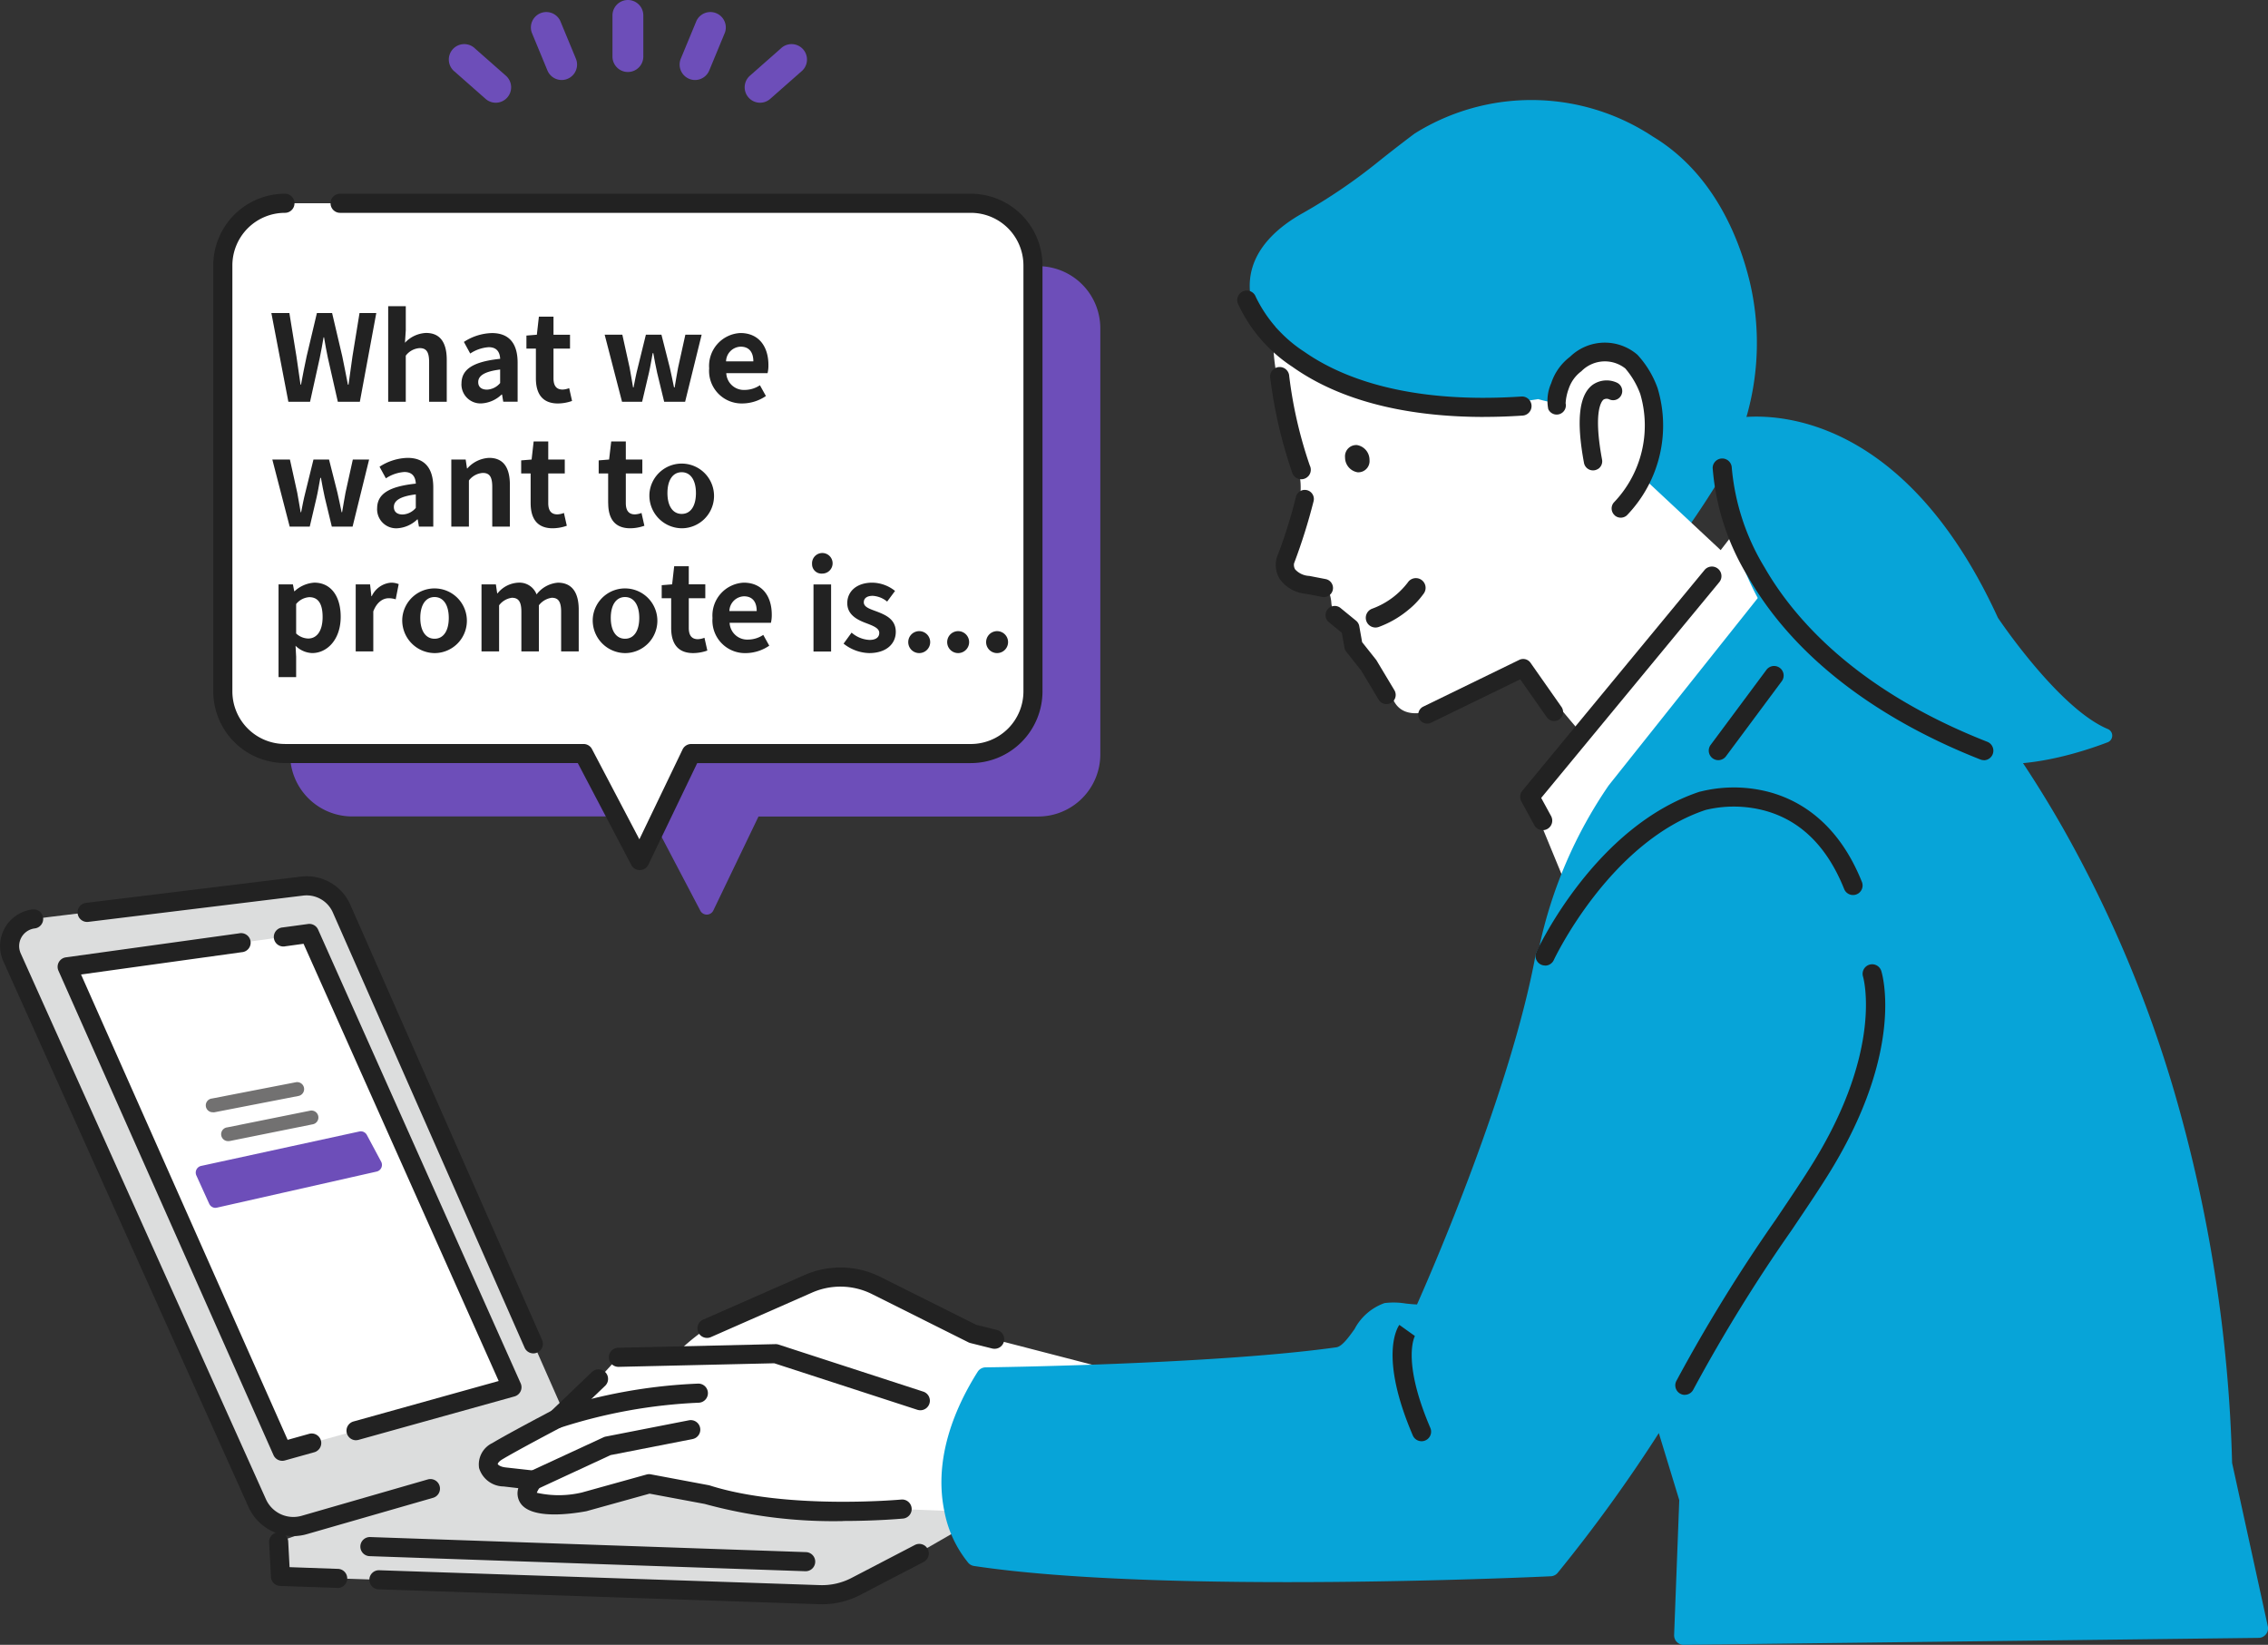 <svg xmlns="http://www.w3.org/2000/svg" xmlns:xlink="http://www.w3.org/1999/xlink" width="132.328" height="95.954" viewBox="0 0 132.328 95.954">
  <rect x="0" y="0" width="132.328" height="95.954" fill="#333333" stroke="none"/>
  <defs>
    <clipPath id="clip-path">
      <rect id="長方形_192" data-name="長方形 192" width="132.328" height="95.954" fill="none"/>
    </clipPath>
  </defs>
  <g id="グループ_3346" data-name="グループ 3346" transform="translate(-502 -9485)">
    <g id="グループ_3345" data-name="グループ 3345" transform="translate(502 9485)">
      <g id="グループ_3344" data-name="グループ 3344" clip-path="url(#clip-path)">
        <path id="パス_11294" data-name="パス 11294" d="M113.935,10.285s-1.03.769-2.122,1.644a32.413,32.413,0,0,1-4.419,3.007c-2.691,1.505-6.208,5.051,2.135,11.45l20.346,6.886s.755-1.055,1.636-2.476A15.576,15.576,0,0,0,133.5,19.008c-.679-2.856-2.264-6.493-5.669-8.542a12.847,12.847,0,0,0-13.894-.182" transform="translate(-31.392 -2.498)" fill="#07a4d8"/>
        <path id="パス_11295" data-name="パス 11295" d="M23.256,125.7l.108,2.027,32.576,1.1,1.367-.582,1.924-1.107,9.538-5.487-25.875-2.826Z" transform="translate(-6.999 -35.76)" fill="#dcdddd"/>
        <path id="パス_11296" data-name="パス 11296" d="M57.236,132.359c-.055,0-.108,0-.163,0l-25.706-.868a.557.557,0,0,1,.038-1.114l25.706.868a3.736,3.736,0,0,0,1.851-.419l3.694-1.923a.557.557,0,0,1,.514.989l-3.694,1.922a4.856,4.856,0,0,1-2.24.548" transform="translate(-9.278 -38.774)" fill="#222"/>
        <path id="パス_11297" data-name="パス 11297" d="M26.452,131.113h-.019L23.106,131a.558.558,0,0,1-.538-.528l-.108-2.027a.558.558,0,0,1,1.114-.059l.08,1.517,2.816.1a.557.557,0,0,1-.018,1.114" transform="translate(-6.759 -38.48)" fill="#222"/>
        <path id="パス_11298" data-name="パス 11298" d="M2.2,75.855l1.141-.14.883-.108,13.627-1.666a2.237,2.237,0,0,1,2.317,1.312L34,106.6l-16.014,4.616a2.3,2.3,0,0,1-2.735-1.262L.942,78.1A1.6,1.6,0,0,1,2.2,75.855" transform="translate(-0.241 -22.248)" fill="#dcdddd"/>
        <path id="パス_11299" data-name="パス 11299" d="M17.121,112.448a2.879,2.879,0,0,1-2.615-1.678L.194,78.917a2.154,2.154,0,0,1,1.7-3.024A.557.557,0,0,1,2.03,77a1.038,1.038,0,0,0-.82,1.459l14.312,31.853a1.755,1.755,0,0,0,2.072.956l7.378-2.127a.558.558,0,0,1,.309,1.072L17.9,112.338a2.81,2.81,0,0,1-.782.11" transform="translate(0 -22.839)" fill="#222"/>
        <path id="パス_11300" data-name="パス 11300" d="M33.066,100.96a.557.557,0,0,1-.51-.333L21.368,75.239a1.671,1.671,0,0,0-1.739-.984L7.1,75.787a.557.557,0,1,1-.136-1.107l12.53-1.532a2.783,2.783,0,0,1,2.894,1.64l11.188,25.39a.558.558,0,0,1-.51.782" transform="translate(-1.948 -22.008)" fill="#222"/>
        <path id="パス_11301" data-name="パス 11301" d="M73.183,109.884l-5.626-2.813a4.682,4.682,0,0,0-3.98-.1l-5.9,2.594s-9.175,6.011,4.112,6.644H77.929l3.8-4.112Z" transform="translate(-16.431 -32.075)" fill="#fff"/>
        <path id="パス_11302" data-name="パス 11302" d="M75.538,110.517a.567.567,0,0,1-.136-.017l-1.265-.317a.544.544,0,0,1-.114-.042L68.4,107.329a4.113,4.113,0,0,0-3.505-.087l-5.9,2.595a.557.557,0,1,1-.449-1.021l5.9-2.594a5.224,5.224,0,0,1,4.453.109l5.571,2.786,1.207.3a.557.557,0,0,1-.135,1.1" transform="translate(-17.519 -31.834)" fill="#222"/>
        <path id="パス_11303" data-name="パス 11303" d="M65.958,115.71l-8.437-2.742-9.174.21-1.16,1.266-2.425,2.32s-2.594,1.363-3.481,1.9-.605,1.386.426,1.5l1.683.187c-1.687,2.109,2.953,1.265,2.953,1.265l3.8-1.055,3.375.633c4.64,1.476,11.389.843,11.389.843l11.178.422,2.32-6.749Z" transform="translate(-12.264 -33.998)" fill="#fff"/>
        <path id="パス_11304" data-name="パス 11304" d="M61.207,123.129a28.432,28.432,0,0,1-8.069-1l-3.214-.6-3.671,1.02-.05.011c-.957.174-3.248.472-3.838-.517a1.031,1.031,0,0,1-.1-.834l-.861-.1a1.513,1.513,0,0,1-1.427-1.07,1.383,1.383,0,0,1,.775-1.462c.819-.494,3.011-1.652,3.439-1.878l2.369-2.266a.557.557,0,1,1,.771.805l-2.426,2.32a.576.576,0,0,1-.126.091c-.026.013-2.59,1.362-3.452,1.882-.215.13-.266.247-.261.269.008.038.138.164.461.2l1.683.187a.557.557,0,0,1,.373.9,1.286,1.286,0,0,0-.238.391,5.866,5.866,0,0,0,2.632-.017l3.771-1.048a.567.567,0,0,1,.252-.01l3.375.633a.544.544,0,0,1,.066.017c4.475,1.424,11.1.826,11.168.82a.557.557,0,0,1,.1,1.11c-.127.011-1.552.14-3.509.14" transform="translate(-12.024 -34.394)" fill="#222"/>
        <path id="パス_11305" data-name="パス 11305" d="M68.989,116.027a.57.57,0,0,1-.173-.027l-8.346-2.713-9.08.209a.557.557,0,1,1-.026-1.114l9.175-.211a.559.559,0,0,1,.185.027l8.436,2.742a.557.557,0,0,1-.172,1.088" transform="translate(-15.295 -33.758)" fill="#222"/>
        <path id="パス_11306" data-name="パス 11306" d="M44.288,122.574a.557.557,0,0,1-.235-1.063l4.324-2a.558.558,0,0,1,.128-.041l4.851-.949a.557.557,0,1,1,.214,1.094l-4.785.936-4.262,1.976a.561.561,0,0,1-.234.052" transform="translate(-13.161 -35.665)" fill="#222"/>
        <path id="パス_11307" data-name="パス 11307" d="M46.248,118.073a.558.558,0,0,1-.2-1.079,31,31,0,0,1,8.43-1.528.557.557,0,1,1,.039,1.114,30.422,30.422,0,0,0-8.075,1.457.552.552,0,0,1-.2.036" transform="translate(-13.751 -34.75)" fill="#222"/>
        <path id="パス_11308" data-name="パス 11308" d="M127.907,36.13l-.522-3.207a.183.183,0,0,0-.352-.038l-1.489-1.353c-.683-1.352-.443.95-3.811-.032,0,0-11.05,1.978-15.317-4.2,0,0-.418.861.24,3.687l1.035,4.543c-.141-.045.832.845-.643,4.695a2.123,2.123,0,0,0-.023,1.27,1.021,1.021,0,0,0,.861.794.991.991,0,0,0,.419-.048c.373-.1,1.279-.188,1.365,1.2a1.572,1.572,0,0,0,.575,1.032,1.441,1.441,0,0,1,.465.757,2,2,0,0,0,.725,1.188,3.616,3.616,0,0,1,.706.718l.254.368c.371.54.614.588.776,1.223.191.748.875,1.714,3.277.578l4.413-2.129c.309-.139,3.845,4.694,4.472,4.82l9.029-9.837Z" transform="translate(-31.987 -8.217)" fill="#fff"/>
        <path id="パス_11309" data-name="パス 11309" d="M129.921,32.485s-.1-.221.19-1.137a2.643,2.643,0,0,1,.921-1.281,2.43,2.43,0,0,1,3.247-.138,5.254,5.254,0,0,1,1.023,1.715,7.031,7.031,0,0,1-1.641,6.852Z" transform="translate(-39.096 -8.834)" fill="#fff"/>
        <path id="パス_11310" data-name="パス 11310" d="M133.088,38.677a.535.535,0,0,1-.066-.754,6.492,6.492,0,0,0,1.544-6.338,4.854,4.854,0,0,0-.872-1.485,1.92,1.92,0,0,0-2.561.161,2.1,2.1,0,0,0-.74,1.019,2.945,2.945,0,0,0-.181.85.536.536,0,0,1-1.012.34,2.513,2.513,0,0,1,.171-1.51,3.164,3.164,0,0,1,1.1-1.543,2.91,2.91,0,0,1,3.932-.115,5.684,5.684,0,0,1,1.175,1.945,7.543,7.543,0,0,1-1.739,7.366.547.547,0,0,1-.11.1.535.535,0,0,1-.644-.034m-2.905-6.631h0m0,0h0m0,0h0" transform="translate(-38.865 -8.605)" fill="#222"/>
        <path id="パス_11311" data-name="パス 11311" d="M106.535,44.841a.483.483,0,0,1,.026-.066,28.938,28.938,0,0,0,1.1-3.5.53.53,0,0,1,1.024.276,33.426,33.426,0,0,1-1.138,3.62.5.5,0,0,0,.065.35,1.175,1.175,0,0,0,.823.38l.952.184a.53.53,0,0,1,.2.96.524.524,0,0,1-.4.081l-.92-.178a2.1,2.1,0,0,1-1.557-.871,1.574,1.574,0,0,1-.172-1.237" transform="translate(-32.045 -12.304)" fill="#222"/>
        <path id="パス_11312" data-name="パス 11312" d="M114.5,56.209a.534.534,0,0,0,.159-.719l-1.036-1.729a.473.473,0,0,0-.04-.058l-.806-1.015-.166-.931a.531.531,0,0,0-.188-.321l-.888-.726a.536.536,0,1,0-.677.83l.734.6.154.87a.54.54,0,0,0,.108.239l.868,1.093,1.019,1.7a.535.535,0,0,0,.734.184l.025-.016" transform="translate(-33.303 -15.226)" fill="#222"/>
        <path id="パス_11313" data-name="パス 11313" d="M132.927,36.909a.534.534,0,0,0,.226-.542c-.528-2.843-.022-3.411.085-3.5a.36.36,0,0,1,.331-.017.531.531,0,0,0,.71-.252.54.54,0,0,0-.254-.717,1.421,1.421,0,0,0-1.434.132c-.787.6-.948,2.088-.492,4.546a.536.536,0,0,0,.826.346" transform="translate(-39.68 -9.555)" fill="#222"/>
        <path id="パス_11314" data-name="パス 11314" d="M113.691,38.009a.656.656,0,0,1-.7.719.876.876,0,0,1-.727-.868.656.656,0,0,1,.7-.719.876.876,0,0,1,.727.868" transform="translate(-33.786 -11.177)" fill="#222"/>
        <path id="パス_11315" data-name="パス 11315" d="M108.228,37.034a.568.568,0,0,1-.151.109.558.558,0,0,1-.747-.255,26.97,26.97,0,0,1-1.3-5.547.558.558,0,1,1,1.1-.153,25.363,25.363,0,0,0,1.2,5.209.557.557,0,0,1-.1.638" transform="translate(-31.909 -9.241)" fill="#222"/>
        <path id="パス_11316" data-name="パス 11316" d="M116.567,50.029a4.856,4.856,0,0,0,.824-.9.566.566,0,0,0-.943-.627,4.6,4.6,0,0,1-2.08,1.53.566.566,0,0,0,.389,1.064,5.827,5.827,0,0,0,1.811-1.071" transform="translate(-34.308 -14.523)" fill="#222"/>
        <path id="パス_11317" data-name="パス 11317" d="M139.5,44.65,127.675,59.922l2.449,5.945,14.918-17.025Z" transform="translate(-38.425 -13.438)" fill="#fff"/>
        <path id="パス_11318" data-name="パス 11318" d="M128.195,62.659a.557.557,0,0,1-.49-.291l-.757-1.389a.556.556,0,0,1,.059-.621l10.63-12.876a.557.557,0,0,1,.86.71l-10.39,12.585.577,1.058a.557.557,0,0,1-.489.824" transform="translate(-38.185 -14.229)" fill="#222"/>
        <path id="パス_11319" data-name="パス 11319" d="M118.9,58.763a.522.522,0,0,1-.229-.992l5.6-2.726a.522.522,0,0,1,.656.17l1.806,2.575a.522.522,0,1,1-.856.6l-1.55-2.21-5.2,2.53a.511.511,0,0,1-.228.053" transform="translate(-35.628 -16.55)" fill="#222"/>
        <path id="パス_11320" data-name="パス 11320" d="M155.657,108.85l-2.1-9.582c-.974-33.1-18.864-48.807-18.864-48.807l-2.4-2.1-3-2.317L118.19,60.005a26.138,26.138,0,0,0-3.969,9.29c-.124.21-.185.33-.185.33-1.609,8.791-7.1,20.848-7.1,20.848-.553.131-1.6-.167-2.164-.055-1.131.227-1.713,2.427-2.844,2.586-7.3,1.024-20.533,1.174-20.533,1.174-4.185,6.614-.6,10.48-.6,10.48,11.178,1.687,33.536.6,33.536.6a98.135,98.135,0,0,0,6.518-9.094l1.567,5.131-.3,7.961Z" transform="translate(-23.887 -13.858)" fill="#07a4d8"/>
        <path id="パス_11321" data-name="パス 11321" d="M121.882,109.573a.557.557,0,0,1-.557-.578l.3-7.867-1.193-3.908a88.618,88.618,0,0,1-5.908,8.161.557.557,0,0,1-.4.192c-.224.011-22.541,1.072-33.646-.6a.559.559,0,0,1-.326-.172,6.71,6.71,0,0,1-1.406-3.025c-.655-3.147.695-6.159,1.943-8.132a.557.557,0,0,1,.465-.259c.131,0,13.278-.162,20.462-1.169.336-.047.721-.586,1.062-1.061a3.181,3.181,0,0,1,1.75-1.519,4.281,4.281,0,0,1,1.226.024c.227.025.475.052.67.055.842-1.892,5.485-12.556,6.925-20.425a.561.561,0,0,1,.052-.152s.055-.109.158-.287a26.386,26.386,0,0,1,4.042-9.406.223.223,0,0,1,.015-.02L128.63,45.461a.558.558,0,0,1,.777-.094l3,2.317.026.021,2.4,2.1c.187.164,4.6,4.082,9.185,12.134A72.722,72.722,0,0,1,150.5,77.28a85.426,85.426,0,0,1,3.38,21.68l2.085,9.531a.557.557,0,0,1-.538.676l-33.537.405h-.006m-1.268-14.207a.6.6,0,0,1,.079.006.559.559,0,0,1,.454.389l1.567,5.13a.564.564,0,0,1,.024.184l-.278,7.376,32.266-.39-1.95-8.914a.518.518,0,0,1-.013-.1,84.369,84.369,0,0,0-3.325-21.412,71.686,71.686,0,0,0-6.372-15.1,51.341,51.341,0,0,0-8.978-11.9l-2.382-2.085-2.548-1.971L118.4,60.1a25.374,25.374,0,0,0-3.871,9.08.564.564,0,0,1-.062.155c-.061.1-.1.182-.133.233-1.622,8.751-7.067,20.772-7.122,20.893a.558.558,0,0,1-.378.311,4.061,4.061,0,0,1-1.3-.012,3.833,3.833,0,0,0-.884-.038c-.343.069-.726.6-1.063,1.074-.494.69-1,1.4-1.814,1.517-6.637.93-18.266,1.144-20.3,1.175-3.274,5.381-1.172,8.69-.619,9.407,10.439,1.524,30.548.682,32.977.573a99.1,99.1,0,0,0,6.319-8.853.557.557,0,0,1,.466-.252" transform="translate(-23.647 -13.618)" fill="#07a4d8"/>
        <path id="パス_11322" data-name="パス 11322" d="M128.72,76.1a.557.557,0,0,1-.505-.791c.138-.3,3.46-7.346,9.538-9.353l.017,0a8.06,8.06,0,0,1,3.643-.067c1.823.387,4.308,1.626,5.792,5.335a.557.557,0,0,1-1.035.414c-1.044-2.61-2.723-4.177-4.988-4.658a7.01,7.01,0,0,0-3.088.043c-5.608,1.859-8.835,8.691-8.867,8.76a.557.557,0,0,1-.506.323" transform="translate(-38.571 -19.775)" fill="#222"/>
        <path id="パス_11323" data-name="パス 11323" d="M117.924,117.352a.557.557,0,0,1-.512-.338c-1.965-4.585-.912-6.272-.785-6.449l.907.648a.11.11,0,0,0,.01-.016c-.008.013-.812,1.4.891,5.378a.558.558,0,0,1-.512.777" transform="translate(-34.981 -33.275)" fill="#222"/>
        <path id="パス_11324" data-name="パス 11324" d="M5.606,79.843,18.155,108.1l13.4-3.734L19.735,77.888Z" transform="translate(-1.687 -23.441)" fill="#fff"/>
        <path id="パス_11325" data-name="パス 11325" d="M27.669,107.221a.558.558,0,0,1-.15-1.095l8.474-2.361L24.607,78.258l-1.058.146a.557.557,0,1,1-.152-1.1l1.472-.2a.559.559,0,0,1,.586.325L37.275,103.9a.557.557,0,0,1-.359.764l-9.1,2.534a.552.552,0,0,1-.15.021" transform="translate(-6.896 -23.201)" fill="#222"/>
        <path id="パス_11326" data-name="パス 11326" d="M17.915,108.66a.559.559,0,0,1-.51-.331L4.857,80.069a.557.557,0,0,1,.433-.779l10.105-1.4a.557.557,0,1,1,.152,1.1l-9.371,1.3L18.23,107.437l1.253-.35a.557.557,0,0,1,.3,1.074l-1.717.479a.551.551,0,0,1-.15.02" transform="translate(-1.447 -23.441)" fill="#222"/>
        <path id="パス_11327" data-name="パス 11327" d="M56.051,130.264h-.02l-25.416-.879a.557.557,0,0,1,.039-1.114l25.415.879a.557.557,0,0,1-.019,1.114" transform="translate(-9.052 -38.604)" fill="#222"/>
        <path id="パス_11328" data-name="パス 11328" d="M17.669,98.648,16.92,97l9.22-2.006.831,1.553Z" transform="translate(-5.092 -28.589)" fill="#6d4eb9"/>
        <path id="パス_11329" data-name="パス 11329" d="M17.494,98.878a.406.406,0,0,1-.369-.238l-.748-1.647a.4.4,0,0,1,.282-.563l9.22-2.006a.4.4,0,0,1,.443.2l.831,1.553a.4.4,0,0,1-.268.586l-9.3,2.1a.385.385,0,0,1-.089.01m-.173-1.763.4.891,8.462-1.91-.435-.815Z" transform="translate(-4.918 -28.415)" fill="#6d4eb9"/>
        <path id="パス_11330" data-name="パス 11330" d="M67.861,22.213H27.84a3.624,3.624,0,0,0-3.625,3.625V50.689a3.625,3.625,0,0,0,3.625,3.625H45.263l2.887,5.5a.424.424,0,0,0,.757-.013l2.636-5.483H67.861a3.625,3.625,0,0,0,3.625-3.625V25.838a3.624,3.624,0,0,0-3.625-3.625" transform="translate(-7.288 -6.685)" fill="#6d4eb9"/>
        <path id="パス_11331" data-name="パス 11331" d="M62.243,16.963H22.222A3.624,3.624,0,0,0,18.6,20.588V45.439a3.625,3.625,0,0,0,3.625,3.625H39.645l3.279,6.242,3-6.242H62.243a3.625,3.625,0,0,0,3.625-3.625V20.588a3.624,3.624,0,0,0-3.625-3.625" transform="translate(-5.597 -5.105)" fill="#fff"/>
        <path id="パス_11332" data-name="パス 11332" d="M42.684,55.624a.557.557,0,0,1-.494-.3l-3.122-5.944H21.982A4.187,4.187,0,0,1,17.8,45.2V20.348a4.187,4.187,0,0,1,4.182-4.182.557.557,0,0,1,0,1.115,3.07,3.07,0,0,0-3.067,3.067V45.2a3.07,3.07,0,0,0,3.067,3.067H39.405a.555.555,0,0,1,.493.3l2.764,5.261,2.521-5.244a.558.558,0,0,1,.5-.316H62A3.07,3.07,0,0,0,65.07,45.2V20.348A3.07,3.07,0,0,0,62,17.281H25.2a.557.557,0,0,1,0-1.115H62a4.187,4.187,0,0,1,4.182,4.182V45.2A4.187,4.187,0,0,1,62,49.382H46.036l-2.849,5.926a.557.557,0,0,1-.493.316h-.01" transform="translate(-5.357 -4.865)" fill="#222"/>
        <path id="パス_11333" data-name="パス 11333" d="M37.579,40.455v.968H34.152V35.83h3.363V36.8H35.442v1.326h1.864v.933H35.442v1.4Z" transform="translate(-10.278 -10.783)" fill="#fff"/>
        <path id="パス_11334" data-name="パス 11334" d="M45.062,35.83v5.593H43.2l-1.19-3.334a9.156,9.156,0,0,1-.323-1.147H41.62c.093.918.136,2.208.136,2.99v1.492H40.6V35.83h1.864l1.19,3.334a9.069,9.069,0,0,1,.33,1.147h.064c-.093-.925-.143-1.907-.143-2.84V35.83Z" transform="translate(-12.217 -10.783)" fill="#fff"/>
        <path id="パス_11335" data-name="パス 11335" d="M52.724,36.869H51.218v4.554h-1.29V36.869H48.421V35.83h4.3Z" transform="translate(-14.573 -10.783)" fill="#fff"/>
        <path id="パス_11336" data-name="パス 11336" d="M58.68,41.423l-.839-2.044H57.3v2.044h-1.29V35.83H57.9c1.155,0,1.972.524,1.972,1.642a1.471,1.471,0,0,1-.9,1.5l1.2,2.452Zm-1.376-3h.459a.716.716,0,0,0,.818-.817.746.746,0,0,0-.818-.847H57.3Z" transform="translate(-16.857 -10.783)" fill="#fff"/>
        <path id="パス_11337" data-name="パス 11337" d="M65.487,39.608v1.814H64.153V39.608l-1.821-3.779h1.434l.882,1.9c.093.2.172.408.251.617.071-.215.15-.4.244-.617l.8-1.9h1.362Z" transform="translate(-18.759 -10.783)" fill="#fff"/>
        <path id="パス_11338" data-name="パス 11338" d="M52.021,4.2a.9.9,0,0,1-.9-.9V.9a.9.9,0,0,1,1.8,0V3.3a.9.9,0,0,1-.9.9" transform="translate(-15.386)" fill="#6d4eb9"/>
        <path id="パス_11339" data-name="パス 11339" d="M46.1,4.948a.9.9,0,0,1-.83-.555l-.917-2.217a.9.9,0,0,1,1.66-.687l.918,2.217a.9.9,0,0,1-.83,1.242" transform="translate(-13.329 -0.281)" fill="#6d4eb9"/>
        <path id="パス_11340" data-name="パス 11340" d="M40.218,7.117a.9.9,0,0,1-.593-.224l-1.8-1.586a.9.9,0,1,1,1.188-1.348l1.8,1.586a.9.9,0,0,1-.594,1.572" transform="translate(-11.292 -1.124)" fill="#6d4eb9"/>
        <path id="パス_11341" data-name="パス 11341" d="M57.623,4.948a.9.9,0,0,1-.83-1.242l.918-2.217a.9.9,0,0,1,1.66.687l-.918,2.217a.9.9,0,0,1-.83.555" transform="translate(-17.072 -0.281)" fill="#6d4eb9"/>
        <path id="パス_11342" data-name="パス 11342" d="M63.048,7.117a.9.9,0,0,1-.594-1.572l1.8-1.586a.9.9,0,1,1,1.188,1.348l-1.8,1.586a.9.9,0,0,1-.593.224" transform="translate(-18.704 -1.124)" fill="#6d4eb9"/>
        <path id="パス_11343" data-name="パス 11343" d="M17.631,92.06a.4.4,0,0,1-.077-.8l4.89-.949a.405.405,0,0,1,.154.8l-4.89.949a.417.417,0,0,1-.078.008" transform="translate(-5.184 -27.176)" fill="#727171"/>
        <path id="パス_11344" data-name="パス 11344" d="M18.916,94.458a.4.4,0,0,1-.08-.8l4.828-.973a.4.4,0,1,1,.16.793L19,94.45a.393.393,0,0,1-.08.008" transform="translate(-5.571 -27.891)" fill="#727171"/>
        <path id="パス_11345" data-name="パス 11345" d="M166.245,52.993c-2.877-1.2-6.41-6.488-6.41-6.488-6.286-13.72-15.447-11.622-15.447-11.622l-.625,1.318c-.36,14.155,12.971,18.078,12.971,18.078,2.976,1.595,7.343.308,9.5-.511a.417.417,0,0,0,.01-.776" transform="translate(-43.264 -10.464)" fill="#07a4d8"/>
        <path id="パス_11346" data-name="パス 11346" d="M117.649,31.623c-3.609,0-7.908-.609-11.173-2.93A8.759,8.759,0,0,1,103.3,25a.557.557,0,0,1,1.046-.384,7.907,7.907,0,0,0,2.849,3.216c2.051,1.433,5.912,3.046,12.648,2.6a.557.557,0,1,1,.074,1.112c-.71.048-1.473.077-2.268.077" transform="translate(-31.078 -7.3)" fill="#222"/>
        <path id="パス_11347" data-name="パス 11347" d="M158.769,55.851a.561.561,0,0,1-.2-.038c-4.406-1.73-10.342-5-13.6-10.728a14.212,14.212,0,0,1-2.024-6.291.558.558,0,0,1,1.115-.013A13.435,13.435,0,0,0,145.97,44.6c1.715,2.988,5.364,7.179,13,10.179a.558.558,0,0,1-.2,1.077" transform="translate(-43.019 -11.505)" fill="#222"/>
        <path id="パス_11348" data-name="パス 11348" d="M143.177,61.073a.558.558,0,0,1-.447-.89l3.256-4.38a.557.557,0,1,1,.894.665l-3.255,4.379a.557.557,0,0,1-.448.225" transform="translate(-42.922 -16.727)" fill="#222"/>
        <path id="パス_11349" data-name="パス 11349" d="M140.385,105.593a.549.549,0,0,1-.253-.062.556.556,0,0,1-.243-.749,94.72,94.72,0,0,1,5.8-9.413c.888-1.319,1.656-2.458,2.231-3.4,4.058-6.62,2.875-10.731,2.863-10.772a.557.557,0,0,1,1.064-.333c.058.184,1.374,4.591-2.976,11.688-.589.96-1.362,2.108-2.258,3.437a94.036,94.036,0,0,0-5.736,9.3.558.558,0,0,1-.5.3" transform="translate(-42.082 -24.22)" fill="#222"/>
        <path id="パス_11350" data-name="パス 11350" d="M22.649,26.124H23.7l.412,2.529c.077.545.161,1.09.238,1.649h.028c.1-.559.216-1.111.328-1.649l.6-2.529h.887l.594,2.529c.112.531.217,1.09.328,1.649h.036c.076-.559.153-1.111.23-1.649l.412-2.529h.978L27.812,31.3H26.527l-.58-2.557c-.083-.405-.161-.8-.224-1.2h-.028c-.069.4-.139.8-.223,1.2L24.906,31.3H23.641Z" transform="translate(-6.816 -7.862)" fill="#222"/>
        <path id="パス_11351" data-name="パス 11351" d="M32.4,25.554h1.027v1.4l-.049.733a1.784,1.784,0,0,1,1.23-.573c.846,0,1.209.586,1.209,1.571V31.13H34.788V28.816c0-.607-.168-.817-.552-.817a1.1,1.1,0,0,0-.81.44v2.69H32.4Z" transform="translate(-9.751 -7.691)" fill="#222"/>
        <path id="パス_11352" data-name="パス 11352" d="M38.519,30.742c0-.838.677-1.279,2.257-1.446-.021-.384-.189-.678-.67-.678a2.212,2.212,0,0,0-1.077.37l-.37-.677a3.123,3.123,0,0,1,1.635-.517c.992,0,1.5.594,1.5,1.726V31.8h-.838l-.07-.419h-.028a1.839,1.839,0,0,1-1.181.517,1.112,1.112,0,0,1-1.16-1.16m2.257-.028v-.789c-.957.119-1.279.384-1.279.733,0,.308.217.44.517.44a1.062,1.062,0,0,0,.761-.384" transform="translate(-11.593 -8.364)" fill="#222"/>
        <path id="パス_11353" data-name="パス 11353" d="M44.491,30.022V28.289h-.552v-.761l.608-.049.119-1.055h.852v1.055h.964v.81h-.964v1.733c0,.447.182.656.531.656a1.156,1.156,0,0,0,.384-.083l.168.747a2.525,2.525,0,0,1-.824.147c-.929,0-1.286-.593-1.286-1.467" transform="translate(-13.224 -7.952)" fill="#222"/>
        <path id="パス_11354" data-name="パス 11354" d="M50.469,27.933H51.5l.426,1.929c.076.384.126.754.2,1.146h.028c.077-.391.147-.77.245-1.146l.475-1.929h.908l.489,1.929c.091.384.161.754.245,1.146h.035c.07-.391.125-.761.2-1.146l.426-1.929h.95l-.964,3.913H53.941l-.412-1.7c-.084-.37-.147-.726-.223-1.139h-.035c-.078.412-.133.776-.217,1.139l-.4,1.7H51.482Z" transform="translate(-15.189 -8.407)" fill="#222"/>
        <path id="パス_11355" data-name="パス 11355" d="M59.189,29.846a1.918,1.918,0,0,1,1.823-2.054c1.076,0,1.635.791,1.635,1.866a1.915,1.915,0,0,1-.049.474h-2.41a1.027,1.027,0,0,0,1.083.979,1.61,1.61,0,0,0,.88-.273l.35.628a2.461,2.461,0,0,1-1.362.434,1.9,1.9,0,0,1-1.949-2.054m2.578-.4c0-.524-.238-.858-.741-.858a.88.88,0,0,0-.852.858Z" transform="translate(-17.813 -8.364)" fill="#222"/>
        <path id="パス_11356" data-name="パス 11356" d="M22.729,38.35h1.027l.426,1.928c.076.384.126.755.2,1.146h.028c.077-.391.147-.769.245-1.146l.475-1.928h.908l.489,1.928c.091.384.161.755.245,1.146H26.8c.07-.391.125-.761.2-1.146l.426-1.928h.95l-.964,3.913H26.2l-.412-1.706c-.084-.37-.147-.726-.223-1.138h-.035c-.078.412-.133.775-.217,1.138l-.4,1.706H23.742Z" transform="translate(-6.84 -11.542)" fill="#222"/>
        <path id="パス_11357" data-name="パス 11357" d="M31.479,41.158c0-.839.677-1.279,2.257-1.446-.021-.384-.189-.678-.67-.678a2.212,2.212,0,0,0-1.077.37l-.37-.677a3.123,3.123,0,0,1,1.635-.517c.992,0,1.5.594,1.5,1.726v2.284h-.838l-.07-.419h-.028a1.839,1.839,0,0,1-1.181.517,1.112,1.112,0,0,1-1.16-1.16m2.257-.028V40.34c-.957.119-1.279.384-1.279.733,0,.308.217.44.517.44a1.062,1.062,0,0,0,.761-.384" transform="translate(-9.474 -11.499)" fill="#222"/>
        <path id="パス_11358" data-name="パス 11358" d="M37.669,38.308h.838l.077.517h.021a1.806,1.806,0,0,1,1.272-.614c.846,0,1.209.586,1.209,1.571V42.22H40.058V39.908c0-.608-.168-.818-.552-.818a1.1,1.1,0,0,0-.81.44v2.69H37.669Z" transform="translate(-11.337 -11.5)" fill="#222"/>
        <path id="パス_11359" data-name="パス 11359" d="M44.051,40.438V38.705H43.5v-.761l.608-.049.119-1.055h.852v1.055h.964v.81h-.964v1.733c0,.447.182.656.531.656a1.156,1.156,0,0,0,.384-.083l.168.747a2.525,2.525,0,0,1-.824.147c-.929,0-1.286-.593-1.286-1.467" transform="translate(-13.091 -11.087)" fill="#222"/>
        <path id="パス_11360" data-name="パス 11360" d="M50.521,40.438V38.705h-.552v-.761l.608-.049L50.7,36.84h.852v1.055h.964v.81h-.964v1.733c0,.447.182.656.531.656a1.156,1.156,0,0,0,.384-.083l.168.747a2.525,2.525,0,0,1-.824.147c-.929,0-1.286-.593-1.286-1.467" transform="translate(-15.038 -11.087)" fill="#222"/>
        <path id="パス_11361" data-name="パス 11361" d="M54.209,40.264a1.887,1.887,0,1,1,1.88,2.054,1.908,1.908,0,0,1-1.88-2.054m2.711,0c0-.733-.3-1.216-.831-1.216s-.832.482-.832,1.216.3,1.216.832,1.216.831-.475.831-1.216" transform="translate(-16.315 -11.5)" fill="#222"/>
        <path id="パス_11362" data-name="パス 11362" d="M23.249,48.724h.838l.077.4h.021a1.86,1.86,0,0,1,1.153-.5c.964,0,1.537.789,1.537,1.991,0,1.341-.8,2.117-1.663,2.117a1.455,1.455,0,0,1-.971-.426l.035.642v1.187H23.249ZM25.82,50.63c0-.747-.238-1.159-.776-1.159a1.077,1.077,0,0,0-.768.4v1.718a1.063,1.063,0,0,0,.705.294c.475,0,.839-.4.839-1.258" transform="translate(-6.997 -14.634)" fill="#222"/>
        <path id="パス_11363" data-name="パス 11363" d="M29.689,48.724h.838l.077.691h.021a1.357,1.357,0,0,1,1.111-.789,1.107,1.107,0,0,1,.461.084l-.175.887a1.3,1.3,0,0,0-.412-.064c-.308,0-.678.2-.895.769v2.334H29.689Z" transform="translate(-8.935 -14.634)" fill="#222"/>
        <path id="パス_11364" data-name="パス 11364" d="M33.58,50.68a1.887,1.887,0,1,1,1.879,2.054A1.908,1.908,0,0,1,33.58,50.68m2.71,0c0-.733-.3-1.216-.831-1.216s-.831.482-.831,1.216.3,1.216.831,1.216.831-.475.831-1.216" transform="translate(-10.106 -14.634)" fill="#222"/>
        <path id="パス_11365" data-name="パス 11365" d="M40.189,48.724h.838l.077.524h.021a1.648,1.648,0,0,1,1.2-.622,1.066,1.066,0,0,1,1.077.684,1.736,1.736,0,0,1,1.243-.684c.832,0,1.216.587,1.216,1.571v2.439H44.835V50.324c0-.608-.175-.818-.545-.818a1.14,1.14,0,0,0-.754.44v2.69H42.515V50.324c0-.608-.182-.818-.552-.818a1.116,1.116,0,0,0-.748.44v2.69H40.189Z" transform="translate(-12.095 -14.634)" fill="#222"/>
        <path id="パス_11366" data-name="パス 11366" d="M49.479,50.68a1.887,1.887,0,1,1,1.879,2.054,1.908,1.908,0,0,1-1.879-2.054m2.71,0c0-.733-.3-1.216-.831-1.216s-.831.482-.831,1.216.3,1.216.831,1.216.831-.475.831-1.216" transform="translate(-14.891 -14.634)" fill="#222"/>
        <path id="パス_11367" data-name="パス 11367" d="M55.781,50.854V49.121h-.552V48.36l.608-.049.119-1.055h.852v1.055h.964v.81h-.964v1.733c0,.447.182.656.531.656a1.16,1.16,0,0,0,.384-.083l.168.747a2.532,2.532,0,0,1-.824.147c-.93,0-1.286-.593-1.286-1.467" transform="translate(-16.621 -14.222)" fill="#222"/>
        <path id="パス_11368" data-name="パス 11368" d="M59.469,50.679a1.918,1.918,0,0,1,1.823-2.054c1.076,0,1.635.79,1.635,1.866a1.921,1.921,0,0,1-.049.475h-2.41a1.028,1.028,0,0,0,1.083.979,1.61,1.61,0,0,0,.88-.273l.35.629a2.465,2.465,0,0,1-1.362.433,1.9,1.9,0,0,1-1.949-2.054m2.578-.4c0-.524-.238-.859-.741-.859a.88.88,0,0,0-.852.859Z" transform="translate(-17.898 -14.634)" fill="#222"/>
        <path id="パス_11369" data-name="パス 11369" d="M67.778,46.816a.6.6,0,1,1,.6.566.551.551,0,0,1-.6-.566m.084,1.2h1.027v3.913H67.862Z" transform="translate(-20.398 -13.921)" fill="#222"/>
        <path id="パス_11370" data-name="パス 11370" d="M70.409,52.182l.468-.643a1.7,1.7,0,0,0,1.048.426c.391,0,.566-.168.566-.412,0-.293-.405-.426-.818-.587-.5-.189-1.048-.489-1.048-1.146,0-.7.566-1.195,1.46-1.195a2.169,2.169,0,0,1,1.327.482l-.461.622a1.455,1.455,0,0,0-.838-.336c-.357,0-.524.154-.524.377,0,.286.363.391.775.545.517.2,1.091.454,1.091,1.181,0,.684-.538,1.237-1.558,1.237a2.485,2.485,0,0,1-1.488-.552" transform="translate(-21.19 -14.634)" fill="#222"/>
        <path id="パス_11371" data-name="パス 11371" d="M75.808,53.254a.64.64,0,1,1,.636.67.638.638,0,0,1-.636-.67" transform="translate(-22.815 -15.825)" fill="#222"/>
        <path id="パス_11372" data-name="パス 11372" d="M79.058,53.254a.64.64,0,1,1,.636.67.638.638,0,0,1-.636-.67" transform="translate(-23.793 -15.825)" fill="#222"/>
        <path id="パス_11373" data-name="パス 11373" d="M82.308,53.254a.64.64,0,1,1,.636.67.638.638,0,0,1-.636-.67" transform="translate(-24.771 -15.825)" fill="#222"/>
      </g>
    </g>
  </g>
</svg>
